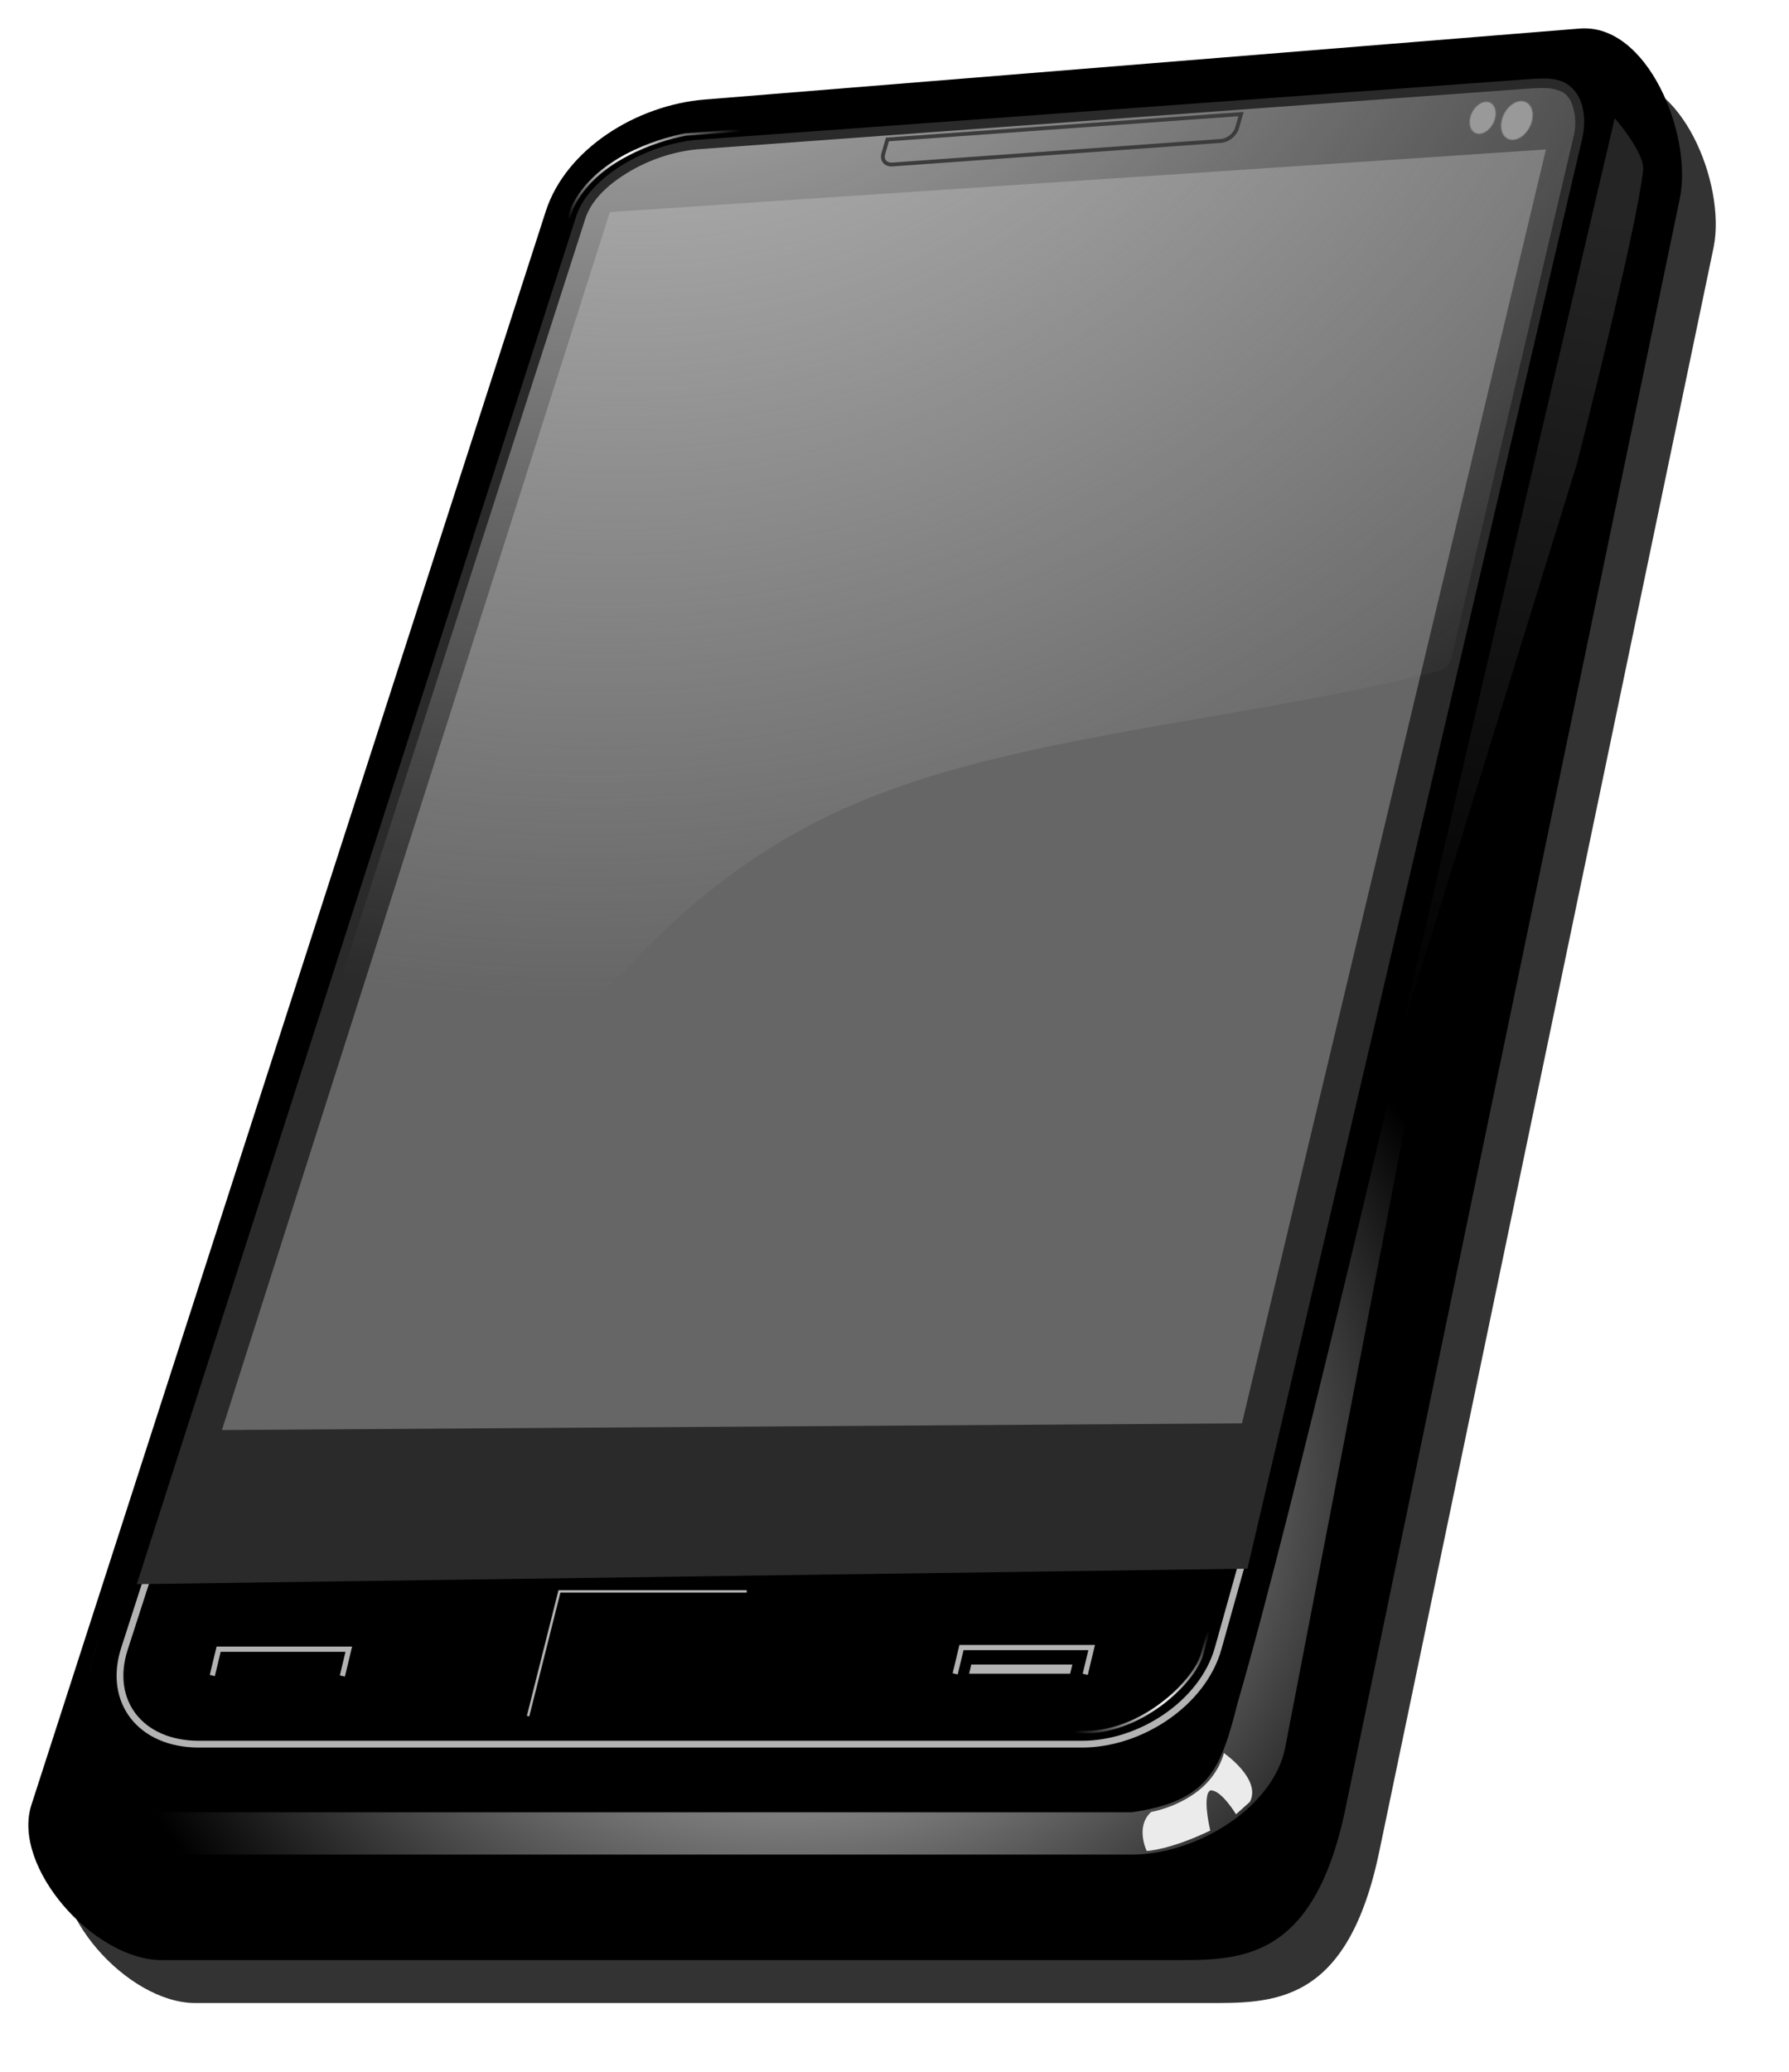 <svg xmlns="http://www.w3.org/2000/svg" viewBox="0 0 720.55 834.19" version="1.0"><defs><radialGradient id="b" gradientUnits="userSpaceOnUse" cy="427.64" cx="279.01" gradientTransform="matrix(1.921 -.682 .606 1.709 -546.75 -188.05)" r="143.3"><stop offset="0" stop-color="#c8c8c8"/><stop offset="1" stop-color="#c4c4c4" stop-opacity="0"/></radialGradient><radialGradient id="c" gradientUnits="userSpaceOnUse" cy="725.12" cx="272.55" gradientTransform="matrix(1 0 0 .91 0 58.964)" r="156.36"><stop offset="0" stop-color="#f9f9f9"/><stop offset="1" stop-color="#f9f9f9" stop-opacity="0"/></radialGradient><radialGradient id="d" gradientUnits="userSpaceOnUse" cy="430.24" cx="237.81" gradientTransform="matrix(1 0 0 .589 0 182.61)" r="26.133"><stop offset="0" stop-color="#fff"/><stop offset="1" stop-color="#fff" stop-opacity="0"/></radialGradient><radialGradient id="e" gradientUnits="userSpaceOnUse" cy="766.83" cx="351.6" gradientTransform="matrix(1 0 0 .852 0 112.12)" r="20.009"><stop offset="0" stop-color="#fff"/><stop offset="1" stop-color="#fff" stop-opacity="0"/></radialGradient><linearGradient id="f" y2="619.76" gradientUnits="userSpaceOnUse" x2="412.65" gradientTransform="translate(1.35 9.005)" y1="440.46" x1="450.02"><stop offset="0" stop-color="#252525"/><stop offset="1" stop-color="#252525" stop-opacity="0"/></linearGradient><filter id="a"><feGaussianBlur stdDeviation="9.536"/></filter></defs><path d="M261.7 441.19l186.88-15.15c14.55-1.11 23.99 22.64 21.43 35.97L398.7 805.26c-6.83 33.92-22.98 33.11-37.53 33.11H145.73c-14.55 0-32.12-19.91-27.86-33.11l109.87-340.24c4.27-13.2 19.28-22.64 33.96-23.83z" transform="matrix(1.886 0 0 1.879 -196.171 -768.95)" filter="url(#a)" fill="#333"/><path d="M283.878 40.064l352.419-28.57c27.438-2.112 45.24 42.695 40.393 67.833L542.214 726.609c-12.88 63.985-43.336 62.457-70.774 62.457H65.182c-27.438 0-60.572-37.546-52.538-62.457L219.836 85.003c8.034-24.893 36.359-42.695 64.042-44.939z"/><path d="M121.096 443.927L50.133 663.698c-6.883 21.272 6.469 38.433 29.91 38.433h355.812c23.44 0 48.503-16.425 54.745-38.433l9.844-35.151" stroke="#b3b3b3" stroke-width="2.731" fill="none"/><path d="M618.683 31.654l-337.18 24.572c-21.33 1.565-43.827 15.161-49.164 30.04L55.093 637.731l447.33-6.242L637.334 55.47c1.755-8.184.095-14.803-2.81-18.48-2.922-3.697-6.618-5.922-15.896-5.28l.056-.057z" fill="#2a2a2a"/><path d="M245.642 85.376l377.01-25.208-122.43 512.816L89.39 575.68 245.642 85.376z" fill="#666"/><path d="M433.75 421.56c-.39 0-.93-.01-1.56.03h-.6l-178.12 13c-5.32.39-10.83 2.24-15.38 5-4.61 2.81-7.7 5.96-9.03 9.66-.01.04-.02.08-.03.13L154 682.78c-.52 1.64.06 3.43 1.45 4.45s3.27 1.04 4.67.05c28.88-20.19 46.1-41.12 62.04-59.94 15.93-18.82 30.48-35.45 54.46-48.25 36.16-19.28 86.39-21.05 134.47-33.03a3.98 3.98 0 002.94-3l26.06-111.31.03-.06c.44-2.02.33-3.76.07-5.07-.13-.65-.3-1.21-.47-1.65-.09-.22-.16-.41-.25-.59-.09-.19.06-.08-.5-.79-.08-.09-.13-.14-.19-.21-.06-.08.05-.15-.78-.79-.34-.26-1.02-.5-1.62-.65-.9-.28-1.47-.37-2.63-.38zm1.66.19c.22-.01.56.09.9.16-.11-.03-.21-.12-.31-.13-.67-.07-.77-.02-.59-.03z" fill="url(#b)" transform="translate(-196.171 -759.61) scale(1.886)"/><path d="M428.91 514c-6.42 28.31-13.24 58.51-21.07 92.19-10 43.02-20.31 86.31-28.68 119.4-4.19 16.55-7.89 30.54-10.85 40.69-3.63 14.45-6.37 20.92-22.56 23.31H134.62c-.36.02-8.48.36-12.84-8.12-.76-1.49-.82-3.44-.69-6.06.14-2.63.57-5.87 1.19-9.5.7-4.09 1.64-8.73 2.72-13.5l-7.75 24.03c-2.03 6.28-1.05 11.76 2.03 15.72 3.08 3.95 8.38 6.46 15.34 6.46h211.13c6.97 0 14.63-2.58 20.78-6.74 6.16-4.17 10.75-9.91 11.94-16.07L428.91 514z" fill="url(#c)" transform="translate(-196.171 -759.61) scale(1.886)"/><path d="M212.69 690.854l12.634-50.219h75.432" stroke="#b3b3b3" stroke-width=".999" fill="none"/><path d="M85.51 674.504l2.547-10.598h52.425l-2.584 10.787M384.712 673.825l2.546-10.58h52.425l-2.584 10.769m-45.07-2.886h38.546l-.378 1.584h-38.545l.377-1.584z" stroke="#b3b3b3" stroke-width="2.101" fill="none"/><path d="M430.98 427.76a3.259 4.152 0 11-6.52 0 3.259 4.152 0 116.52 0z" transform="matrix(1.886 0 -.428 1.886 -12.649 -758.262)" stroke="#717171" stroke-linecap="round" stroke-width=".188" fill="#999"/><path d="M430.98 427.76a3.259 4.152 0 11-6.52 0 3.259 4.152 0 116.52 0z" transform="matrix(1.558 0 -.354 1.561 82.21 -620.32)" stroke="#717171" stroke-linecap="round" stroke-width=".227" fill="#999"/><path d="M491.769 56.735c2.81-.208 5.676-2.508 6.45-5.148l1.64-5.658L357.424 56.15l-1.64 5.658c-.773 2.659.905 4.62 3.715 4.412l132.27-9.485z" stroke="#3c3c3c" stroke-linecap="round" stroke-width="1.554" fill="none"/><path d="M222.36 459.53l3.81-12.29c4.74-10.36 18.1-14.61 24.26-15.77l23.2-1.74" stroke="url(#d)" stroke-width=".53" fill="none" transform="translate(-196.171 -759.61) scale(1.886)"/><path d="M326.28 772.55l10.98-.13c11.87-.88 22.1-11.23 23.49-16.66l4.55-16.29" stroke="url(#e)" stroke-width=".53" fill="none" transform="translate(-196.171 -759.61) scale(1.886)"/><path d="M461.86 745.127s-4.752-9.768 1.792-15.709c0 0 10.202-1.64 19.046-8.58 8.43-6.6 10.24-15.124 10.24-15.124s15.237 10.485 10.485 19.65l-5.6 4.997s-5.771-9.636-10.127-9.636c-.49 0-1 .717-1.189 1.188-1.659 4.375.962 14.992.962 14.992-16.312 7.864-25.609 8.222-25.609 8.222z" fill-rule="evenodd" fill="#ebebeb"/><path d="M448.85 428l-45.97 196.48 37.89-122.74s12.76-49.86 14.14-62.63c.41-3.77-6.06-11.11-6.06-11.11z" fill-rule="evenodd" fill="url(#f)" transform="translate(-196.171 -759.61) scale(1.886)"/></svg>